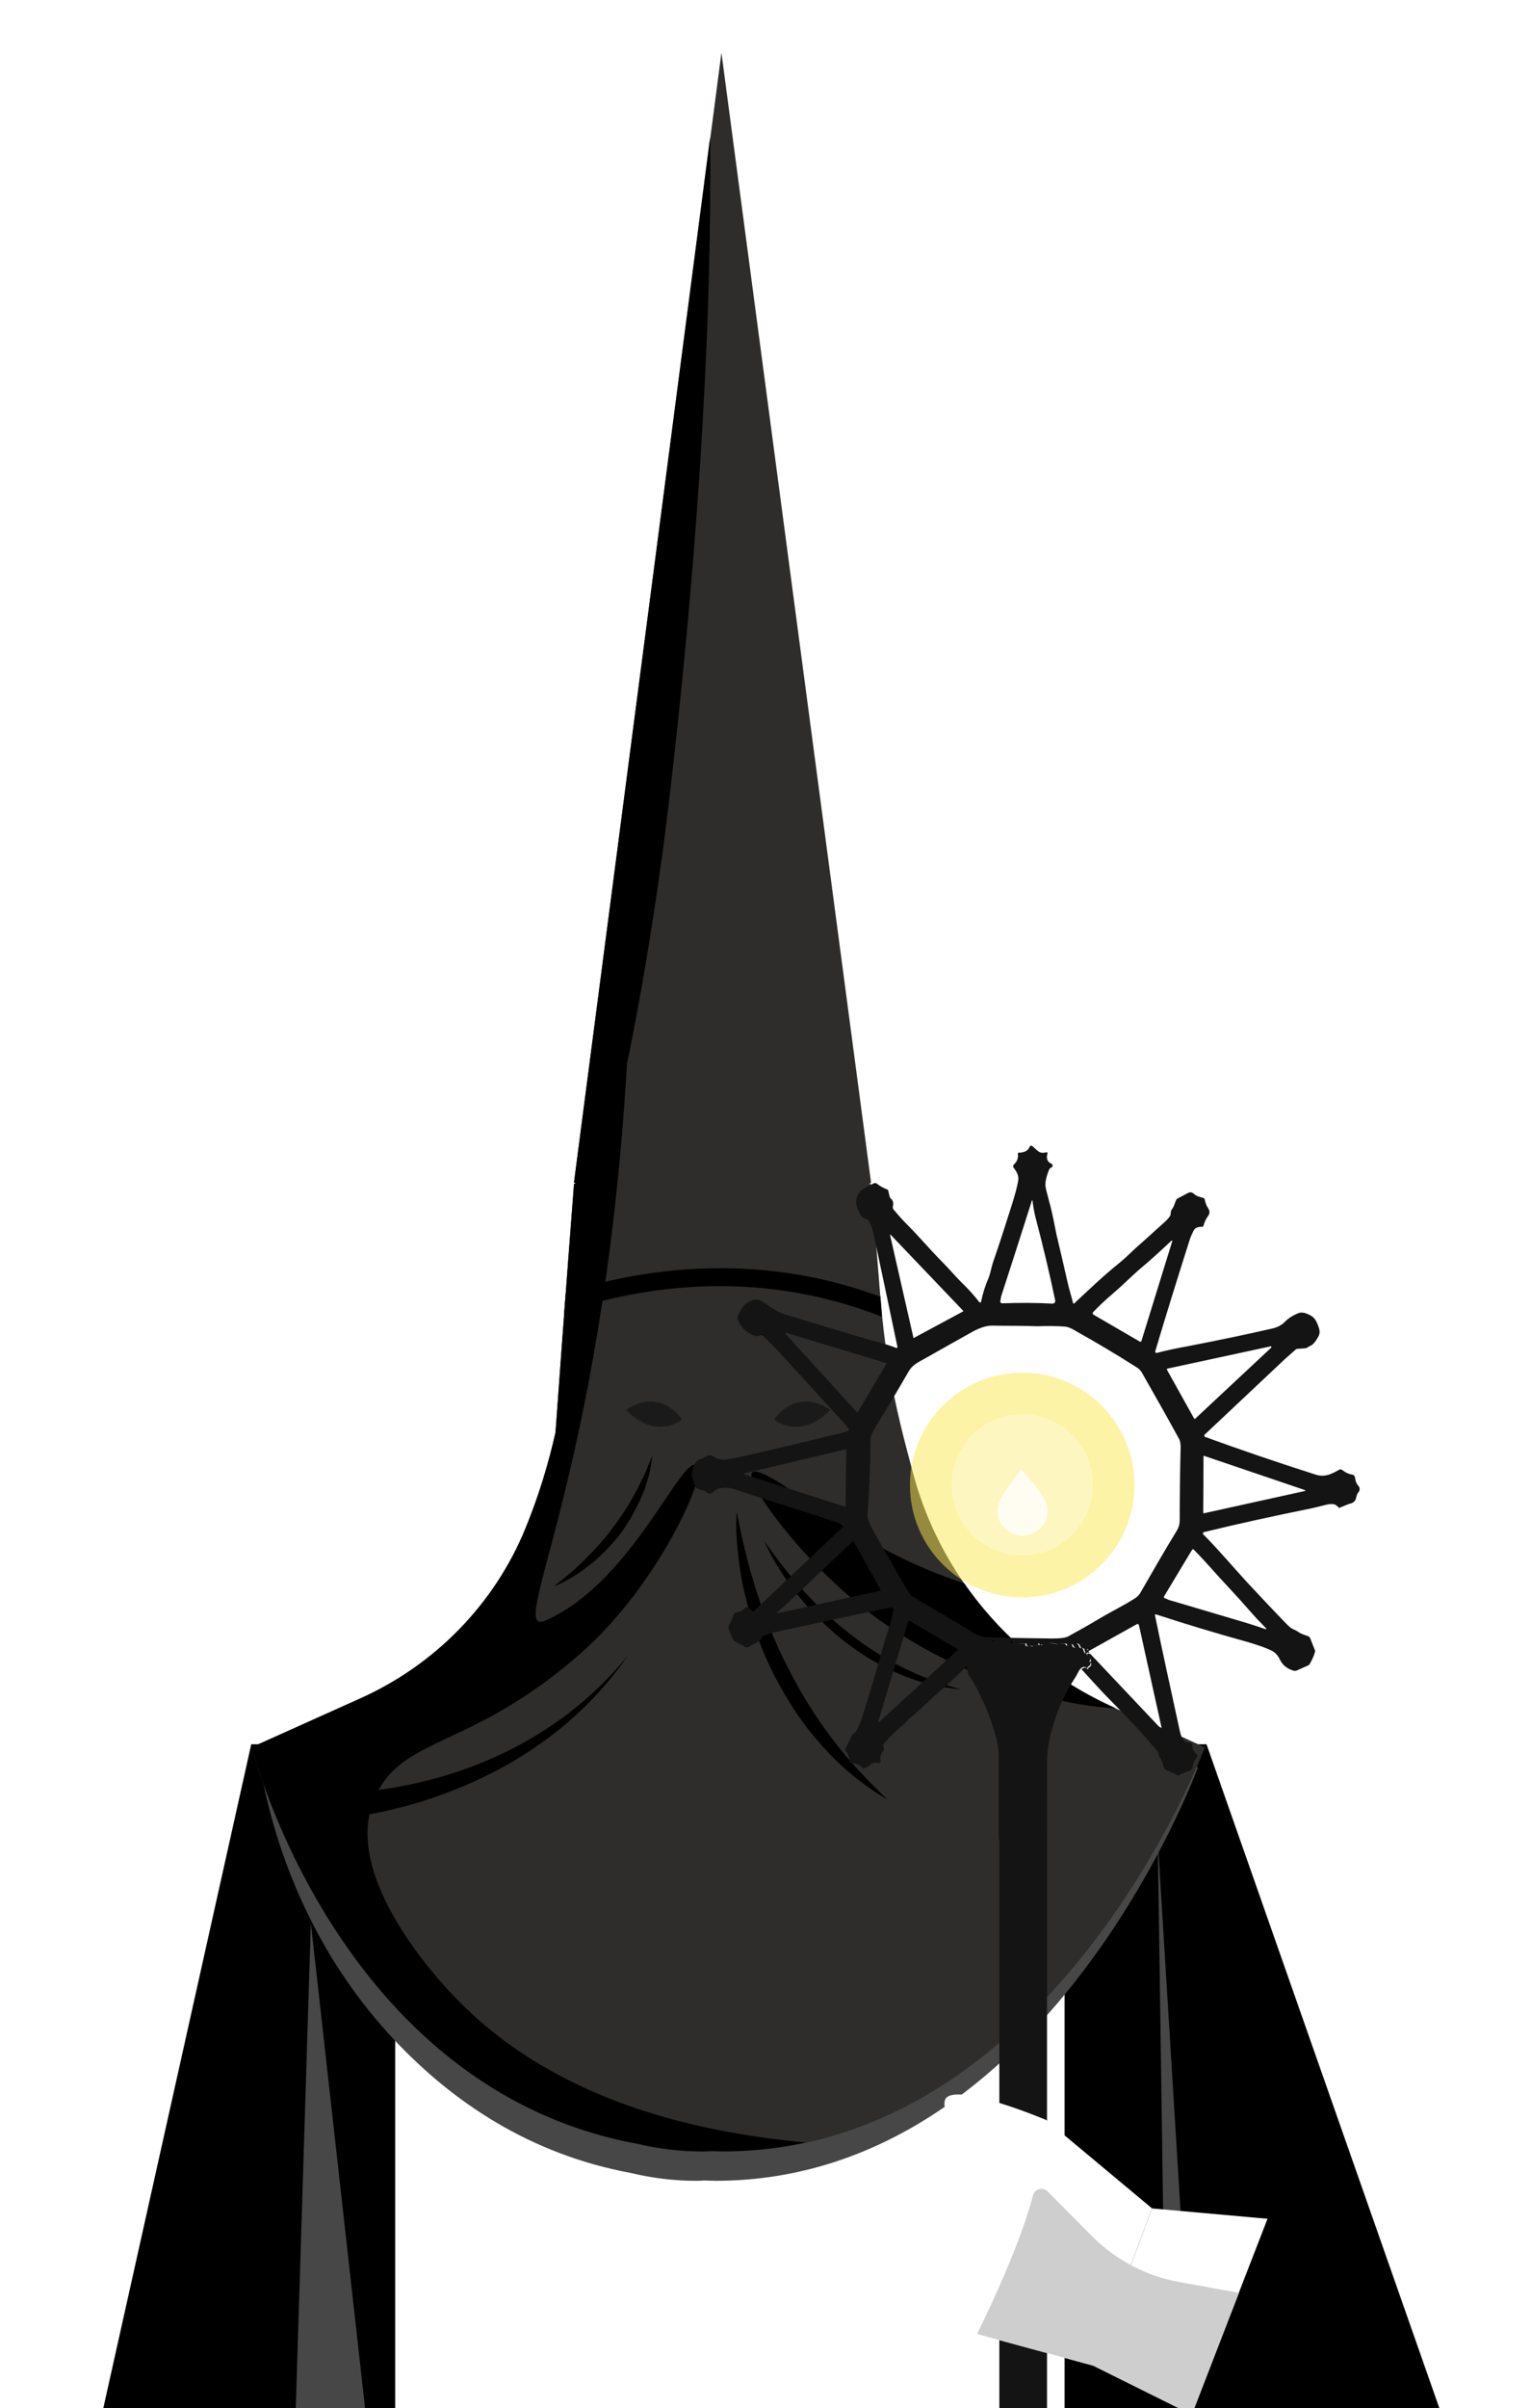 <?xml version="1.0" encoding="UTF-8"?> <svg xmlns="http://www.w3.org/2000/svg" xmlns:xlink="http://www.w3.org/1999/xlink" version="1.1" id="PRINT" x="0px" y="0px" viewBox="0 0 488.1 767.3" style="enable-background:new 0 0 488.1 767.3;" xml:space="preserve"> <style type="text/css"> .st0{stroke:#000000;stroke-miterlimit:10;} .st1{fill:#FFFFFF;} .st2{fill:#474747;} .st3{fill:#2E2D2C;} .st4{fill:#1A1A1A;} .st5{display:none;} .st6{display:inline;} .st7{opacity:0.5;fill:#FDE94F;enable-background:new ;} .st8{opacity:0.29;fill:#FFFFFF;enable-background:new ;} .st9{opacity:0.79;fill:#FFFFFF;enable-background:new ;} .st10{display:inline;fill:#1A1A1A;} .st11{fill:#DF2D34;} .st12{fill:#911D2A;} .st13{fill:#141414;} .st14{fill:#CECECE;} </style> <g id="Nazareno_00000085959285010546563350000013233816015729273509_"> <g id="Nazareno"> <polygon id="Tunica" class="st0" points="458.9,768.9 384.3,556.3 80.5,556.3 33.1,768.9 "></polygon> <rect x="126" y="514" class="st1" width="213.4" height="301.8"></rect> <g id="Sombra_de_tunica"> <path class="st2" d="M366.6,556.3H93.4l-10.8,4.9l0.4,2.2c5.9,32.5,20.4,63,42.9,86.8c18.3,19.4,42.8,36.2,75.2,42.2 c6.7,1.6,13.6,2.5,20.7,2.5c0.8,0,1.7,0,2.5-0.1c1.3,0,2.7,0.1,4,0.1c105.5-0.2,153.6-131.7,153.6-131.7 C376.7,560.9,371.6,558.5,366.6,556.3z"></path> <polygon class="st2" points="369.1,586.3 380.3,768.5 371.7,765.3 "></polygon> <polygon class="st2" points="94.1,773.7 117.1,773.7 99.1,612.8 "></polygon> </g> <path id="Capuchon" class="st3" d="M359.7,546.1c-33.3-13.5-58.9-41.2-68.4-75.9c-1.4-5.3-2.8-10.4-4-15.4 c-3.3-13.5-5.5-27.3-6.6-41.1c-1.7-21.6-3-36.4-3-36.4h-0.6l0.6-0.5L230,16.8l-47,360c0.2,0.2,0.4,0.3,0.6,0.5H183 c0,0-2.9,37.4-5.9,79.2c-2.2,9.8-5.3,20.1-9.5,30.4c-9.9,24.3-28.9,43.7-52.8,54.4l-34.5,15.5c0,0,27.2,108.8,123,126.4 c6.7,1.6,13.6,2.4,20.7,2.4c0.8,0,1.7,0,2.5-0.1c1.3,0,2.7,0.1,4,0.1c105.5-0.2,153.6-128.8,153.6-128.8 C375.8,552.9,367.7,549.3,359.7,546.1z"></path> <g id="Ojos"> <path class="st4" d="M217.5,452.4c0,0-6.5-10.6-17.9-3.2C199.6,449.2,207.7,458.9,217.5,452.4z"></path> <path class="st4" d="M246.8,452.4c0,0,6.5-10.6,17.9-3.2C264.7,449.2,256.5,458.9,246.8,452.4z"></path> </g> <g id="Sombra_de_capuchon"> <path d="M179.9,418.1c21.5-7.3,59.8-14.9,101.3,1.5c-0.2-2.2-0.3-4.3-0.5-6.4c-40.6-15.1-78.1-8.4-100.3-1.3 C180.2,414,180,416,179.9,418.1z"></path> <path d="M143.8,635.1c-4.3-4.6-34-36.5-24.9-60.8c8.3-21.8,30.5-15.8,66.7-47.9c24.3-21.5,39.9-56.6,36.8-59.4 c-4.9-4.4-20.3,36.8-48.3,49.3c-13.5,6,17.9-44.2,25.8-177.4c0,0,8-36.9,13.8-87c7.4-63.7,13.4-139.4,12.7-208.2l-43.4,333 c0.2,0.2,0.4,0.3,0.6,0.5H183c0,0-2.9,37.4-5.9,79.2c-2.2,9.8-5.3,20.1-9.5,30.4c-9.9,24.3-28.9,43.7-52.8,54.4l-34.5,15.5 c0,0,27.2,108.8,123,126.4c6.7,1.6,13.6,2.4,20.7,2.4c0.8,0,1.7,0,2.5-0.1c1.3,0,2.7,0.1,4,0.1c9.2,0,18-1,26.4-2.8 C221.7,679.4,175.8,669.4,143.8,635.1z"></path> <path d="M307.4,504.5c-15.6-5-32.4-13.5-52.3-27.6c-7.6-5.4-14-9.1-15.3-7.7c-2.5,2.7,14.5,26.6,35.5,43.2 c27.2,21.5,61.5,31.2,80.4,31.9C336.1,535.6,319.4,521.8,307.4,504.5z"></path> <g> <path d="M243.6,490.9c3.8,5.6,8,10.9,12.5,15.9c2.3,2.5,4.6,4.9,7,7.1c2.4,2.3,4.9,4.5,7.6,6.5c2.6,2.1,5.3,4,8.1,5.8 c2.8,1.8,5.7,3.5,8.7,5c5.9,3,12.3,5.3,18.8,7.1c-6.8-0.6-13.5-2.2-19.8-5c-3.2-1.3-6.2-3-9.2-4.7c-3-1.8-5.7-3.8-8.5-5.9 c-5.4-4.3-10.2-9.2-14.5-14.5C250.1,502.9,246.3,497.1,243.6,490.9z"></path> </g> <g> <path d="M234.9,481.7c0.8,4.4,1.7,8.7,2.8,13c1,4.3,2.3,8.5,3.6,12.7c2.7,8.3,6,16.5,10,24.2c2,3.9,4.1,7.7,6.4,11.4 c2.3,3.7,4.8,7.3,7.4,10.8c5.3,7,11.3,13.4,17.8,19.6c-7.7-4.5-14.8-10.3-20.8-17.1l-2.2-2.5c-0.7-0.9-1.4-1.8-2.1-2.6 c-1.4-1.8-2.7-3.6-4-5.5c-2.5-3.8-4.8-7.7-6.9-11.7c-4.1-8.1-7.2-16.7-9.3-25.5c-1.1-4.4-1.8-8.8-2.3-13.3 C234.8,490.7,234.5,486.2,234.9,481.7z"></path> </g> <g> <path d="M108.5,571.3c0.9,0,2,0,3.1-0.1s2.1-0.1,3.2-0.2c2.1-0.2,4.3-0.4,6.4-0.7c4.3-0.6,8.6-1.4,12.8-2.4 c8.5-2,16.8-4.8,24.8-8.5c4-1.8,7.9-3.9,11.6-6.1c3.7-2.3,7.4-4.7,10.9-7.4c7-5.4,13.4-11.6,19-18.5c-5.1,7.3-11,14.1-17.7,20 c-3.3,3-6.9,5.8-10.6,8.4c-3.7,2.6-7.5,5-11.5,7.2c-7.9,4.3-16.3,7.9-25,10.7c-4.3,1.4-8.7,2.5-13.2,3.5 c-2.2,0.5-4.5,0.9-6.8,1.3c-1.1,0.2-2.3,0.3-3.4,0.5c-1.2,0.1-2.3,0.3-3.6,0.4V571.3z"></path> </g> <g> <path d="M176.5,505.5c3.6-2.7,7-5.6,10.1-8.7s6.1-6.3,8.7-9.9c2.6-3.5,5.1-7.1,7.1-11c1.1-1.9,2-3.9,3-5.9c0.5-1,0.9-2,1.3-3.1 c0.4-1,0.9-2.1,1.3-3.1c-0.2,1.1-0.3,2.2-0.5,3.3c-0.2,1.1-0.4,2.2-0.7,3.3l-1,3.3c-0.1,0.6-0.4,1.1-0.6,1.6l-0.7,1.6 c-0.8,2.1-2,4.1-3,6.1c-0.5,1-1.2,1.9-1.8,2.9l-0.9,1.4l-1,1.4c-0.7,0.9-1.4,1.8-2.2,2.7c-0.8,0.8-1.5,1.7-2.3,2.5l-2.5,2.4 c-0.8,0.8-1.7,1.5-2.6,2.2C184.6,501.4,180.7,503.9,176.5,505.5z"></path> </g> </g> <g id="Farol"> <g id="Farol_Normal" class="st5"> <g id="Luz" class="st6"> <ellipse class="st7" cx="325.8" cy="535.3" rx="35.8" ry="35.8"></ellipse> <path class="st8" d="M348.3,534.6c0.3,12.4-9.5,22.8-21.9,23.1s-22.8-9.5-23.1-21.9c-0.3-12.4,9.5-22.8,21.9-23.1 C337.6,512.4,348,522.2,348.3,534.6z"></path> <path class="st9" d="M333.9,543.2c0.1,4.4-3.4,8.1-7.8,8.2c-4.4,0.1-8.1-3.4-8.2-7.8c-0.1-4.4,7.6-13.2,7.6-13.2 S333.8,538.8,333.9,543.2z"></path> </g> <rect id="Baculo" x="318.6" y="571.1" class="st10" width="15.2" height="198.4"></rect> <g id="Mano" class="st6"> <g id="Guante"> <path class="st11" d="M333.8,675.5c0,0-28.5-12-32-6.8c-2.9,4.4,10.4,27.3,32.8,24.8c0,0,5.7-7.6,5.1-7.3 C339.2,686.5,333.8,675.5,333.8,675.5z"></path> <g> <polygon class="st11" points="333.8,675.5 367.6,703.7 348.8,753.8 305.4,742 "></polygon> <path class="st11" d="M336.5,683.6c0,0-27.3-10.9-31.2-0.6c-3.9,10.3,8.2,16.4,19.7,22.1L336.5,683.6z"></path> <path class="st11" d="M330.5,696.8c0,0-24.2-8.6-28.1,1.7s8.2,16.4,19.7,22.1L330.5,696.8z"></path> <path class="st11" d="M326.2,712.2c0,0-24.2-8.6-28.1,1.7s8.2,16.4,19.7,22.1L326.2,712.2z"></path> <path class="st11" d="M315.3,728.2c0,0-16.4-5.2-18.7,1.8c-2.4,7,4.7,10.2,8.8,12.1L315.3,728.2z"></path> </g> <polygon class="st11" points="367.6,703.7 404.4,707 380.2,769.4 348.8,753.8 "></polygon> </g> <path id="Sombra_de_guante" class="st12" d="M311.8,743.7c0,0,13.4-26.7,17.8-44.1c0.5-2.1,3.1-2.9,4.7-1.3l14.2,14.3 c7.5,7.5,17.1,12.6,27.5,14.5l19.3,3.5l-15,38.8l-31.4-15.6L311.8,743.7z"></path> </g> <g id="Farol_00000140721235983441178580000000117843256375951008_" class="st6"> <path class="st4" d="M287.7,484.7l17.1,86.4h42.8l17.1-86.4L287.7,484.7L287.7,484.7z M339.4,558.8h-26.5L302.3,497H350 L339.4,558.8z"></path> <path class="st4" d="M304.2,485.6h45.9c0,0-18.2-10.7-23-26.4C327.1,459.2,321.8,480,304.2,485.6z"></path> <g> <rect x="325.7" y="434.8" class="st4" width="3" height="38"></rect> <rect x="307.2" y="451.3" class="st4" width="38" height="3"></rect> </g> <rect x="274.8" y="484.7" class="st4" width="103" height="12.3"></rect> <rect x="311.7" y="571.1" class="st4" width="29.2" height="5.9"></rect> <polygon class="st4" points="374.6,487.7 353.2,571.1 347.6,571.1 370,487.7 "></polygon> <rect x="340" y="558.8" class="st4" width="13.2" height="12.3"></rect> <polygon class="st4" points="277.2,487.7 298.6,571.1 304.2,571.1 281.7,487.7 "></polygon> <rect x="299.1" y="558.8" class="st4" width="13.2" height="12.3"></rect> </g> </g> <g id="Farol_de_Estrella"> <g id="Luz_00000078008991353694060360000018358454307918236095_"> <ellipse class="st7" cx="325.9" cy="473.2" rx="35.8" ry="35.8"></ellipse> <path class="st8" d="M348.4,472.5c0.3,12.4-9.5,22.8-21.9,23.1s-22.8-9.5-23.1-21.9c-0.3-12.4,9.5-22.8,21.9-23.1 C337.7,450.3,348.1,460.1,348.4,472.5z"></path> <path class="st9" d="M334,481.1c0.1,4.4-3.4,8.1-7.8,8.2s-8.1-3.4-8.2-7.8s7.6-13.2,7.6-13.2S333.9,476.7,334,481.1z"></path> </g> <rect id="Baculo_00000122718593963672436690000006180911696856552617_" x="318.6" y="571.1" class="st13" width="15.2" height="198.4"></rect> <g id="Mano_00000095330922697084801540000004781251814049689244_"> <image style="overflow:visible;opacity:0.75;" width="140" height="133" transform="matrix(1 0 0 1 287 659.3)"> </image> <g> <g> <g id="Guante_00000123414486535036245970000004820349551543694489_"> <g> <path class="st1" d="M333.5,675.5c0,0-28.5-12-32-6.8c-2.9,4.4,10.4,27.3,32.8,24.8c0,0,5.7-7.6,5.1-7.3 C338.9,686.5,333.5,675.5,333.5,675.5z"></path> </g> <g> <g> <polygon class="st1" points="333.5,675.5 367.3,703.7 348.5,753.8 305.1,742 "></polygon> </g> <g> <path class="st1" d="M336.2,683.6c0,0-27.3-10.9-31.2-0.6c-3.9,10.3,8.2,16.4,19.7,22.1L336.2,683.6z"></path> </g> <g> <path class="st1" d="M330.2,696.8c0,0-24.2-8.6-28.1,1.7s8.2,16.4,19.7,22.1L330.2,696.8z"></path> </g> <g> <path class="st1" d="M325.9,712.2c0,0-24.2-8.6-28.1,1.7s8.2,16.4,19.7,22.1L325.9,712.2z"></path> </g> <g> <path class="st1" d="M315,728.2c0,0-16.4-5.2-18.7,1.8c-2.4,7,4.7,10.2,8.8,12.1L315,728.2z"></path> </g> </g> <g> <polygon class="st1" points="367.3,703.7 404.1,707 379.9,769.4 348.5,753.8 "></polygon> </g> </g> <g id="Sombra_de_guante_00000177484768775523658860000000207966734075985080_"> <path class="st14" d="M311.5,743.7c0,0,13.4-26.7,17.8-44.1c0.5-2.1,3.1-2.9,4.7-1.3l14.2,14.3c7.5,7.5,17.1,12.6,27.5,14.5 l19.3,3.5l-15,38.8l-31.4-15.6L311.5,743.7z"></path> </g> </g> </g> </g> <g id="Farol_de_estrella"> <path class="st13" d="M416.4,429.6l-2.8,0.2c-0.2,0-0.3,0.1-0.5,0.2l-3.5,3.1l-25.5,24c-0.2,0.2-0.2,0.5,0,0.7 c0,0.1,0.1,0.1,0.2,0.1c10.7,3.9,22.4,7.9,35.2,12c2.9,0.9,5-0.2,7.5-1.6c0.3-0.2,0.6-0.1,0.9,0.1c1,0.8,2.1,1.3,3.3,1.5 c0.4,0.1,0.7,0.4,0.8,0.9c0.1,1,0.4,1.9,1.1,2.7c0.5,0.6,0.5,1.4,0,2c-0.9,1-0.5,2.2-1.4,3c-0.4,0.4-1,0.6-1.6,0.7l-3.2,1.3 c-0.3-0.4-0.7-0.7-1-0.9c-0.9-0.7-2.9-0.2-4,0.1c-1.1,0.3-2.4,0.6-3.7,0.9c-11.8,2.4-23.3,4.9-34.4,7.6c-0.2,0-0.3,0.3-0.3,0.5 c0,0.1,0.1,0.1,0.1,0.2c4.8,4.8,9.4,10.3,14,15.3c4.1,4.4,8.3,8.9,12.7,13.4c0.3,0.3,0.7,0.7,1.1,1c0.7,0.6,1.7,0.8,2.5,1.4 c0.8,0.6,2.1,1,3,1.3c0.4,0.1,0.6,0.4,0.8,0.7l1.5,3.8c0.1,0.2,0.1,0.5,0,0.7c-0.4,1.4-1,2.6-1.7,3.8c-0.1,0.2-0.3,0.3-0.5,0.4 l-3.6,1.6c-0.3,0.1-0.5,0.1-0.8,0.1c-1.9-0.5-3.6-1.6-4.5-3.5c-0.7-1.5-1.7-2.5-3-3.1c-2.2-1-4.7-1.8-7.4-2.6 c-9.7-2.7-19.4-5.6-29.2-8.8c-0.1,0-0.2,0-0.3,0.1v0.1c2.3,11.2,5,23.5,7.9,36.8c0.4,1.7,0.9,3.9,3.1,3.9 c0.6,0,0.9,0.3,0.9,0.9c0,1.1,0.5,2,1.3,2.7c0.4,0.3,0.4,0.8,0.1,1.2s-0.6,0.8-0.8,1.2c-0.4,0.8-0.3,1.7-0.8,2.5 c-0.1,0.2-0.3,0.3-0.5,0.4l-2.7,1c-0.2,0.1-0.4,0.2-0.5,0.3c-0.3,0.3-0.7,0.3-1,0.1c-1-0.6-2-1-3.1-1.4c-0.6-0.2-1-0.7-1.2-1.4 c-0.2-1.2-0.6-2.2-1.3-3.1c-0.1-0.2-0.2-0.3-0.2-0.5c0-0.5-0.1-0.9-0.4-1.2c-4.2-5-9-10.2-14.4-15.6c-3.4-3.4-6.5-6.9-9.8-10.5 c0.8-0.6,1.4-0.7,1.8-0.1c0.1,0.1,0.2,0.1,0.3,0l0.1-0.1c-0.1-0.2,0-0.3,0.2-0.4c0.6-0.3,0.8-0.8,0.6-1.5c0,0,0,0-0.1,0 s-0.2,0-0.2-0.1s0.1-0.3,0.2-0.3c0.1-0.1,0.1-0.1,0.1-0.3s-0.1-0.4-0.2-0.6c-0.3-0.3-0.5-0.5-0.8-0.8c-0.1-0.1-0.2-0.2-0.2-0.4 c0-0.1,0-0.1,0-0.2c0.1-0.2,0.2-0.3,0.4-0.2c0.2,0.1,0.4,0.1,0.6,0.1l22.3,23.6c0.4,0.4,0.5,0.3,0.4-0.2l-7.2-32.6 c-0.1-0.2-0.3-0.4-0.5-0.3h-0.1l-15.4,8.6c-0.1,0-0.2-0.1-0.2-0.4c0-0.1-0.1-0.2-0.2-0.2s-0.1,0-0.2,0.1 c-0.2,0.3-0.2,0.7-0.1,1c0.1,0.4,0,0.4-0.2,0.1c-0.2-0.4-0.4-0.7-0.5-1.2c-0.1-0.2-0.2-0.3-0.4-0.3l-0.5-0.1 c-0.2,0-0.3-0.1-0.3-0.3c-0.1-0.5-0.4-0.9-0.9-1.1c-0.2-0.1-0.3,0-0.3,0.1c-0.1,0.4,0.1,0.7,0.4,0.9c0.1,0.1,0.1,0.1,0,0.2 c-0.8,0.3-1.3,0.1-1.5-0.6c-0.1-0.2-0.2-0.3-0.3-0.3c-0.2-0.1-0.4,0-0.6,0.1c-0.1,0.1-0.3,0.2-0.5,0.2s-0.4,0-0.5,0 s-0.2-0.1-0.1-0.2c0-0.1,0-0.2-0.2-0.3c-0.1-0.1-0.2-0.1-0.3-0.1c-0.7-0.1-1.3-0.1-2,0.2c-0.2,0.1-0.4,0.1-0.6,0 c-0.5-0.1-1-0.2-1.5-0.3s-1,0-1.5,0.2s-1,0.3-1.6,0.4c-0.1,0-0.2,0-0.3-0.1c-0.2-0.1-0.3-0.1-0.5-0.1l0,0l0,0l0.1,0.1v0.1 c-0.2,0-0.3,0-0.4,0s-0.1-0.1,0-0.2c0.1-0.1,0.1-0.1,0-0.2c0,0,0,0-0.1-0.1c-0.1,0-0.1,0-0.2,0c-0.2,0-0.2,0.1-0.1,0.3 c0,0.1,0.1,0.2,0,0.2c-0.1,0.2-0.2,0.3-0.4,0.2c-0.3-0.1-0.6,0-0.8,0.2c-0.1,0.1-0.2,0.1-0.4,0c-0.4-0.2-0.9-0.2-1.3-0.1 c-0.2,0-0.3,0-0.5,0c-0.3-0.1-0.4-0.3-0.3-0.4c0.1-0.3,0-0.4-0.3-0.4c-1.3,0-2.6,0-3.9-0.1c-0.1,0-0.2,0-0.3-0.1 c-0.1-0.1-0.1-0.1-0.1-0.2c0-0.3-0.1-0.4-0.3-0.4l-4.7-0.1c-0.1,0-0.2,0-0.3,0.1c-0.1,0-0.2,0-0.2,0c-0.2,0-0.3,0-0.5-0.1 c-0.3-0.2-0.7-0.3-1.1-0.2c-0.6,0.2-0.8,0.1-1.4,0c-0.2,0-0.4,0-0.5,0.2c-0.5,0.5-1.1,0.7-1.7,0.4h-0.1l-0.1,0.3 c0,0.2-0.1,0.2-0.1,0l-0.1-0.3l0,0c-0.4,0.2-0.7,0.5-0.8,0.9c0,0.2-0.1,0.3-0.3,0.4l-0.9,0.7c-0.1,0.1-0.2,0.2-0.2,0.4 l-0.1,1.8c0,0.2-0.1,0.3-0.2,0.4l-0.3,0.1c-0.2,0.1-0.3,0.2-0.3,0.4c-0.2,1.2,0,2.6,0.4,4.2l-0.5-1.2c-0.1-0.2-0.3-0.2-0.4-0.2 c0,0-0.1,0-0.1,0.1c-2.6,2.6-5.3,5.1-8,7.4c-3.1,2.7-5.9,5.6-9,8.2c-1,0.8-1.8,1.6-2.6,2.4c-0.8,0.8-1.7,1.6-2.5,2.3 c-1.3,1.1-2.6,2.5-4,4.1c-0.1,0.1-0.2,0.3-0.2,0.5c0,0.4,0.1,0.7,0.2,1.1c0.1,0.2,0.1,0.4-0.1,0.6c-0.9,0.9-1.2,2.1-1,3.3 c0.1,0.3-0.2,0.6-0.5,0.7c-0.1,0-0.2,0-0.3,0c-1.1-0.3-2.1,0-2.8,0.9c-0.7,0.4-1.3,0.7-1.9,0.8c-0.7-0.8-1.5-1.3-2.5-1.6 c-0.2-0.1-0.4-0.1-0.6,0c-0.3,0.1-0.6,0-0.9-0.1c-0.2-0.1-0.3-0.2-0.3-0.4c0-1.3-0.4-2.4-1.2-3.3c-0.3-0.3-0.3-0.7-0.1-1 c0.6-1.2,1.2-2.4,1.7-3.6c0.2-0.4,0.4-0.7,0.7-0.9c0.4-0.3,0.8-0.7,1.1-1.2c0.8-1.6,1.4-3,1.7-4c2.3-7.3,4.6-14.8,6.7-22.6 c1.1-4,2.6-7.7,3.3-11.8c0.1-0.4-0.2-0.8-0.6-0.8c-0.1,0-0.2,0-0.2,0c-1.1,0.2-2.1,0.4-3.1,0.6c-10.9,2.3-22.3,4.8-34.4,7.4 c-1.1,0.2-2.1,0.6-3.1,1.1c-0.2,0.1-0.3,0.2-0.4,0.4c-0.8,1.6-2.8,2.1-4.2,3c-0.3,0.2-0.8,0.3-1.2,0.1l-3.5-1.9 c-0.2-0.1-0.3-0.3-0.4-0.5l-1.4-3.3c-0.1-0.3-0.1-0.6,0-0.9c0.6-1.1,1.1-2.2,1.4-3.4c0.2-0.6,0.7-1,1.3-1.1 c1-0.1,1.8-0.5,2.5-1.3c0.3-0.4,0.9-0.4,1.2-0.1l0,0l0.9,0.9c0.3,0.3,0.6,0.3,0.9,0l28.5-26.9c0.1-0.1,0.1-0.3,0-0.4l-0.1-0.1 c-11.5-3.9-23.4-7.5-34.9-11.3c-2.2-0.7-4.9-0.7-6.6,0.9c-0.7,0.7-1.8,0.6-2.3-0.1c-0.2-0.2-0.4-0.3-0.6-0.3 c-1-0.1-1.9-0.5-2.7-1l-1.3-3.9c0-0.9,0.3-2.1,0.9-3.4c0.4-0.9,1-1.5,1.7-1.7c0.9-0.3,1.7-0.7,2.4-1.1c0.6-0.3,1.2-0.3,1.8,0.1 c1.3,0.9,2.8,1.3,4.5,1c2.3-0.3,4.6-0.8,7-1.4c8.7-2,16.9-3.9,24.4-5.8c2.4-0.6,4.9-1,7.2-1.9c0.2-0.1,0.3-0.2,0.2-0.4v-0.1 c-0.7-1-1.5-2-2.5-3c-7-7.7-13.8-15.1-20.4-22.3c-1.3-1.4-2.7-2.8-4.3-4.3c-0.4-0.4-0.9-0.5-1.4-0.2c-0.4,0.2-0.8,0.2-1.2,0.1 c-2.7-0.9-4.5-2.6-5.6-5.2c-0.1-0.3-0.1-0.5,0-0.8c0.7-2.7,2.4-4.6,4.9-5.5c1.3-0.5,2.7,0.3,3.7,1c2.7,1.9,4.7,3.1,6.1,3.5 c8.8,2.7,17.4,5.3,25.9,7.8c3.3,1,6.7,1.7,9.9,3c0.2,0.1,0.3,0,0.4-0.2c0-0.1,0-0.1,0-0.2c-2.4-11.4-4.9-23.4-7.6-35.9 c-0.4-1.7-0.9-3.1-1.5-4.1c-0.1-0.2-0.2-0.3-0.4-0.4l-1.6-0.8c-0.2-0.1-0.3-0.2-0.4-0.4c-1-1.7-1.5-3-1.6-3.8 c-0.4-4.1,2.6-5.1,5.5-6.6c0.4-0.2,0.8-0.2,1.1,0.1c1,0.8,2,1.3,3.2,1.8c0.2,0.1,0.4,0.2,0.4,0.5l0.4,1.7 c0.1,0.3,0.2,0.5,0.4,0.7c0.7,0.6,0.9,1.4,0.7,2.3c-0.1,0.3-0.1,0.6,0,0.9c0.2,0.5,0.5,0.6,0.7,0.9c1.3,1.6,2.7,3.1,4.1,4.5 c3.7,3.7,7,7.7,10.7,11.4c2.2,2.2,4.2,4.6,6.3,6.7c2.1,2,4,4.1,5.7,6.3c0.1,0.2,0.4,0.2,0.5,0c0.1-0.1,0.1-0.1,0.1-0.2 c0.5-2.4,1.2-4.8,2.3-7.3c0.7-1.7,1-3.9,1.7-5.8c1.9-5.4,3.7-11.2,5.6-17.1c1.2-3.7,1.9-6.5,2.2-8.2c0.3-1.7-0.5-3-1.5-4.3 c-0.2-0.3-0.1-0.6,0.1-0.9c1.1-1,1.5-2.1,1.3-3.5c0-0.2,0.1-0.3,0.2-0.3l0,0c1.4,0,3-0.4,3.5-1.8c0.1-0.3,0.5-0.5,0.8-0.4 c0.1,0,0.1,0,0.1,0.1c1.5,1.1,2.1,2.6,4.3,2c0.5-0.1,0.7,0.1,0.5,0.5c-0.4,1.6,0.1,2.6,1.3,3.1c0.1,0.1,0.3,0.2,0.3,0.3 c0.2,0.5,0,0.8-0.5,1c-0.2,0.1-0.4,0.3-0.5,0.5c-0.9,2.2-1.3,4-1.2,5.3c0.1,0.8,0.5,2.4,1.2,5c1,3.4,1.7,7.6,2.3,10.4 c1.2,5,2.4,10.2,3.6,15.5c0.5,2.2,1.2,4.3,1.7,6.4c0,0.1,0.2,0.2,0.3,0.2c0,0,0.1,0,0.1-0.1c4.7-4.4,9.4-8.9,14.4-12.9 c2-1.6,3.7-3.4,5.6-5.1c3.1-2.7,6-5.4,8.9-8c0.6-0.5,1.1-1.1,1.6-1.8c0.1-0.2,0.2-0.4,0.2-0.6c0-0.6,0.1-1.2,0.5-1.7 c0.7-0.9,0.8-1.9,1.3-2.9c0.1-0.2,0.2-0.3,0.4-0.4l3.4-1.8c0.6-0.3,1.2-0.2,1.7,0.2c1.1,1,1.8,1,3.1,1.4 c0.3,0.1,0.5,0.3,0.5,0.6c0.2,1.1,0.6,2,1.2,2.9c0.4,0.7,0.4,1.5-0.1,2.2c-0.7,0.9-1.2,2-1.5,3.1c-0.1,0.3-0.2,0.4-0.5,0.4 c-1.1,0-2.2,0.2-2.7,1.3c-0.5,1-0.9,1.9-1.2,2.8c-3.9,12.3-7.6,24.1-11,35.6c-0.1,0.2,0.1,0.4,0.3,0.5c0.1,0,0.1,0,0.2,0 c3-0.8,6.3-1.5,9.7-2.1c10.3-2,19.4-3.9,27.2-5.7c1.4-0.3,3-1.1,3.9-2.1c1-1,2.4-2,4.4-2.8c1.2-0.5,2.8,0.2,3.9,0.8 c1.5,0.8,2.1,2.5,2.6,4c0.3,0.9,0.3,1.8-0.2,2.7c-0.9,1.6-1.7,2.6-2.5,2.9C417.7,428.9,417,429.2,416.4,429.6z M336.4,414.3 c-1.8-8.6-3.9-17.4-6.3-26.5c-0.4-1.7-0.7-3.4-0.9-5c-0.1-0.5-0.2-0.5-0.3,0c-3.4,10.7-6.6,20.7-9.6,29.9 c-0.2,0.6-0.3,1.3-0.4,2c0,0.3,0.2,0.5,0.5,0.6l0,0c5.7-0.2,11.1-0.2,16.2,0.1C336.2,415.3,336.5,415,336.4,414.3z M291.2,426.2c0,0.1,0.1,0.2,0.2,0.1l0,0l15.6-8.4c0.1,0,0.1-0.1,0.1-0.2l0,0L284,393.5c-0.1-0.1-0.2-0.1-0.2,0 c0,0-0.1,0.1,0,0.2L291.2,426.2z M354.9,412.1c-2.2,1.9-4.4,3.9-6.4,6c-0.2,0.2-0.2,0.5,0,0.7c0,0,0.1,0,0.1,0.1l14.8,8.6 c0.2,0.1,0.4,0,0.5-0.1v-0.1l9.8-31.7c0.1-0.4,0-0.4-0.3-0.2c-3.4,3.2-6.9,6.4-10.5,9.4C360.2,407.2,357.6,409.8,354.9,412.1z M316.2,422.4c-2.2,0-4.7,1.1-6.6,2.2c-5.4,3-10.5,5.9-15.3,8.6c-1.7,0.9-3.5,1.9-4.5,3.6c-3.8,6.6-7.5,12.8-11.2,18.8 c-0.7,1.2-1.1,2.3-1.1,3.4c0,7.4-0.3,15.2-0.9,23.5c-0.1,1.6,0.6,2.9,1.3,4.3c3.1,5.6,6.4,11.3,9.7,17.1 c0.7,1.2,1.4,2.4,2.2,3.6c0.4,0.6,0.9,1.1,1.5,1.5c6.2,3.6,12.6,7.3,19.1,11.3c1.5,0.9,3,1.4,4.4,1.4 c5.9,0.2,12.8,0.3,20.6,0.4c2.6,0,4.3-0.2,5.2-0.7c3.3-1.8,6.5-3.6,9.5-5.4c4-2.4,8-4.3,11.9-6.8c0.7-0.5,1.3-1.1,1.7-1.9 c3.9-6.8,7.7-13.4,11.5-19.6c0.6-1,0.9-2.1,0.9-3.3c0-7.5,0.1-15.3,0.3-23.3c0-0.8-0.1-1.9-0.5-2.6 c-3.5-6.4-7.5-13.5-11.9-21.2c-0.4-0.6-0.9-1.2-1.6-1.6c-7.1-4.5-13.2-8.1-18.4-11c-1.4-0.8-3-1.9-4.6-2 c-2.7-0.2-5.6-0.2-8.8-0.1C325.9,422.4,321.1,422.5,316.2,422.4z M273.2,450c0.1,0.1,0.2,0.1,0.3,0c0,0,0,0,0-0.1l9.1-15.3 c0.1-0.1,0-0.3-0.1-0.3c0,0,0,0-0.1,0l-31.7-9.6c-0.1,0-0.3,0-0.3,0.2c0,0.1,0,0.2,0.1,0.2L273.2,450z M372.2,436.1 c-0.1,0-0.2,0.1-0.2,0.2c0,0,0,0,0,0.1l8.7,15.6c0.1,0.1,0.2,0.1,0.3,0.1l0,0l24.3-22.7c0.1-0.1,0.1-0.2,0-0.3 c0,0-0.1-0.1-0.2-0.1L372.2,436.1z M269.4,480.1c0.1,0,0.2,0,0.2-0.1c0,0,0,0,0-0.1l0.2-17.9c0-0.1-0.1-0.2-0.2-0.2l0,0 l-32.3,7.7c-0.1,0-0.2,0.1-0.1,0.2c0,0.1,0.1,0.1,0.1,0.1L269.4,480.1z M383.9,463.9c-0.1,0-0.2,0-0.2,0.1c0,0,0,0,0,0.1 l-0.1,17.9c0,0.1,0.1,0.2,0.2,0.2l0,0l32.2-7.1c0.1,0,0.2-0.1,0.1-0.2c0-0.1-0.1-0.1-0.1-0.1L383.9,463.9z M260,502.4 c-4.6,4.4-8.6,8.2-12,11.2c-0.5,0.4-0.4,0.6,0.2,0.4l32.3-7.1c0.2,0,0.3-0.2,0.2-0.3v-0.1l-8.4-15.1c-0.1-0.2-0.3-0.3-0.5-0.2 c0,0-0.1,0-0.1,0.1C267.9,494.9,264,498.5,260,502.4z M372.6,509.8c8.3,2.4,16.8,5,25,7.4c1.9,0.6,3.8,1.2,5.5,1.8 c0.7,0.3,0.8,0.1,0.3-0.4c-1.2-1.3-2.6-2.6-3.7-3.9c-2.8-3.2-5.5-6.2-8.3-9.2c-3.6-3.8-7.1-8-10.8-11.7 c-0.2-0.2-0.4-0.2-0.6,0.1l-8.9,14.8c-0.1,0.2,0,0.4,0.1,0.5l0,0C371.7,509.4,372.2,509.6,372.6,509.8z M305.3,525.8 c0.1-0.1,0.1-0.2,0-0.3l0,0l-15.4-9.1c-0.1-0.1-0.2,0-0.3,0.1l0,0l-9.6,32c0,0.1,0,0.2,0.1,0.2s0.1,0,0.2,0L305.3,525.8z"></path> <path class="st5" d="M371,457.7c1.1-0.3,2.1,0,3.1,1c2.3,2.2,1.1,4.5-1.5,5.1c-0.4,0.1-0.6,0.3-0.6,0.7 c-0.2,4.3-0.3,8.8-0.2,13.4c0,0.9,0.2,1.9,0.4,2.9c0.1,0.2,0.2,0.4,0.4,0.5c1.7,1.2,3,3.4,1.4,5.2c-0.7,0.8-2,1-3,0.8 c-0.4-0.1-0.8,0.1-1,0.4l-8.6,14.5c-0.1,0.2-0.1,0.4,0,0.6c0.4,1,0.8,2.3,0.1,3.3c-0.9,1.4-2.5,2-3.9,1.3 c-0.2-0.1-0.4-0.2-0.6-0.2s-0.4,0-0.5,0.1c-4.4,2.5-8.9,5-13.5,7.5c-0.8,0.4-1.3,1.1-1.6,2c-0.3,1.3-1.5,2.6-2.8,2.8 c-0.2,0-0.4,0-0.6-0.1c-0.9-0.6-1.7-1.6-2.8-1.8c-0.6-0.1-1.2-0.2-1.9-0.2c-5.6,0-10.4,0-14.5,0c-1.3,0-2.7,0.2-4.3,0.7 c-0.8,0.2-1.6,0.3-2.4,0.2c-0.2,0-0.4-0.1-0.5-0.3c-0.6-1.1-1.1-2.4-2.1-3.2c-0.7-0.6-1.5-1.2-2.4-1.7 c-3.4-2.1-6.9-4.1-10.3-6.1c-0.4-0.3-0.9-0.3-1.4-0.3c-2.1,0.3-4.8,0-4.8-2.7c0-0.7,0.4-1.3,0.7-2c0.1-0.2,0.1-0.4,0-0.6 c-2.6-4.6-5.2-9.3-7.9-14c-0.5-0.8-1.5-1.1-2.4-1.3c-0.2-0.1-0.4-0.2-0.5-0.3c-1.6-1.6-1.5-3.1,0.1-4.6c0.5-0.4,0.7-1,0.7-1.7 l0.2-16.7c0-0.2-0.1-0.4-0.3-0.5c-2-1.5-2.9-3.6-0.6-5.3c0.9-0.7,1.8-0.8,2.8-1.2c0.2-0.1,0.4-0.2,0.5-0.4l7.9-13.4 c0.1-0.2,0.1-0.4,0.1-0.6c-0.4-1.5-0.9-2.8,0.1-4.1c1-1.4,3.2-1,4.5-0.4c0.2,0.1,0.4,0.1,0.6,0c4.1-2.3,8.4-4.7,12.8-7.2 c0.7-0.4,1.4-0.9,2-1.4c0.1-0.1,0.2-0.3,0.2-0.4l0.5-2.1c0-0.2,0.2-0.3,0.3-0.4c1.2-0.7,2.4-0.9,3.8-0.4 c0.2,0.1,0.4,0.2,0.5,0.4c0.5,0.9,1.6,1.4,3.2,1.4c5.1,0.1,10.2,0.1,15.3,0c0.3,0,0.6-0.2,0.7-0.5c0.6-2,2.4-3.1,4.3-1.8 c1.4,0.9,2,2.2,1.7,3.9c-0.1,0.4,0.1,0.7,0.4,0.9l14.8,8.5c0.2,0.1,0.3,0.1,0.5,0c1-0.4,2-0.6,3-0.6c0.2,0,0.4,0.1,0.6,0.2 c1.8,1.4,2,3,0.8,4.9c-0.5,0.8,0,1.2,0.3,1.8c2.6,4.4,5.2,8.9,7.7,13.5C370.6,457.7,370.7,457.7,371,457.7z M327.2,444.3 c-0.3,0.3-0.7,0.3-1,0.1c-0.1-0.1-0.1-0.1-0.2-0.2c-2.7-4.5-5.2-8.9-7.7-13.2c-0.3-0.6-0.6-0.9-0.8-1.1 c-0.7-0.5-0.8-0.4-0.4,0.4c2.5,4.1,4.9,8.3,7.3,12.6c0.5,0.8,1,1.6,1.6,2.4c0.3,0.4,0.8,0.4,1.2,0.1l0,0 c0.5-0.4,0.8-0.8,1.1-1.2c2.8-4.3,5.7-9.1,8.7-14.2c0.1-0.2,0.1-0.3-0.1-0.4l-0.1-0.1c0,0,0,0-0.1,0c-2.9,4.5-5.8,9-8.7,13.8 C327.9,443.6,327.6,443.9,327.2,444.3z M340.7,448.8c-0.4,0-0.7-0.2-0.7-0.6c0.2-6.3,0.2-12.3-0.1-17.9c0-0.2-0.2-0.3-0.3-0.3 l0,0h-0.2c0,0-0.1,0-0.1,0.1c0.1,6.1,0.1,12,0.2,17.7c0,0.7,0.3,1.3,0.9,1.8c0.2,0.1,0.3,0.1,0.5,0.1l16-8.2 c0.1-0.1,0.2-0.2,0.2-0.4v-0.2c0-0.2-0.1-0.2-0.3-0.1l-15.8,8.1C341,448.8,340.8,448.8,340.7,448.8z M312.1,448.3l-14.4-8.2 c-0.2-0.1-0.3-0.1-0.4,0.1l-0.1,0.2v0.1l14.9,8.6c0.6,0.3,1.3,0.1,1.6-0.4c0.1-0.1,0.1-0.3,0.2-0.5c0.4-4.3,0.7-8.8,0.9-13.5 c0.1-1.4,0-2.8-0.1-4.2c0,0,0,0-0.1,0h-0.2c-0.1,0-0.2,0.1-0.2,0.2l-0.9,17c0,0.5-0.4,0.9-0.9,0.8 C312.4,448.4,312.2,448.4,312.1,448.3z M295.4,441.9c0-0.1-0.1-0.1-0.2-0.1l-0.3,0.2c-0.1,0-0.1,0.1-0.1,0.2l8.8,15.8 c0,0.1,0.1,0.1,0.2,0.1l0.3-0.2c0.1,0,0.1-0.1,0.1-0.2L295.4,441.9z M368.6,460c-3.5,0.1-7.2-0.1-10.9-0.5 c-2.4-0.3-4.7-0.3-7.1-0.3c-0.4,0-0.8-0.4-0.8-0.8c0-0.1,0-0.3,0.1-0.4l8.5-14.6c0.1-0.1,0-0.3-0.1-0.4l-0.1-0.1 c-0.1,0-0.1,0-0.2,0l0,0l-8.4,14.4c-0.5,0.8-0.2,1.8,0.6,2.3c0.2,0.1,0.5,0.2,0.8,0.2c2.4,0.1,4.8,0.3,7.3,0.6 c3.2,0.4,6.6,0.4,10.2,0.1c0.1,0,0.2-0.1,0.2-0.2L368.6,460L368.6,460z M326.9,450.1c-0.4-0.9-0.5-1.9-0.3-3 c0-0.2-0.1-0.4-0.3-0.5c-0.1,0-0.1,0-0.2,0l-10.7,2.8c-0.4,0.1-0.5,0.3-0.2,0.7l1.8,2.2c0.2,0.3,0.6,0.4,1,0.3 c1-0.3,1.8,0,2.4,0.9c0.2,0.3,0.4,0.4,0.7,0.3l3.7-0.7c0.4-0.1,0.7-0.4,0.8-0.7c0.2-0.7,0.6-1.3,1.2-1.9 C327,450.4,327,450.2,326.9,450.1z M328,450.3c1.1,0.6,2,1.4,2.6,2.5c0.2,0.3,0.4,0.4,0.7,0.5l3.4,1c0.3,0.1,0.6,0,0.8-0.2 c0.6-0.6,1.3-1,2-1.3c0.8-0.3,1.4-1.3,1.7-2c0.2-0.4,0-0.9-0.5-1.1c0,0,0,0-0.1,0l-10.4-3.2c-0.2-0.1-0.4,0.1-0.4,0.2v0.1v3.1 C327.8,450.1,327.8,450.3,328,450.3z M305.3,458.3c-0.1,0.4-0.4,0.8-0.8,1.1c-0.2,0.1-0.2,0.3-0.2,0.5c0,1.1-0.6,2-0.9,3.1 c-0.7,2.3-1.3,4.7-1.9,7.2c-0.1,0.3,0.1,0.5,0.4,0.6h0.1c1.6,0.1,3.5,0.3,4.9-0.8c2-1.7,2.3-3.5,2.9-5.8c0.1-0.2,0-0.5-0.1-0.7 l-1.3-2.2c-0.1-0.2-0.3-0.4-0.5-0.5c-0.6-0.3-1.3-0.5-2-0.7c-0.4-0.1-0.6-0.4-0.5-0.8c0-0.1,0-0.1,0.1-0.2c0,0,0.2-0.1,0.5-0.3 c1.7,0.4,2.9,1.6,4.8,0.5c0.2-0.1,0.4-0.1,0.6-0.1l1.2,0.4c0.2,0.1,0.5,0,0.6-0.1l2.7-2.6c0.3-0.3,0.5-0.8,0.3-1.2 c-0.1-0.4-0.1-0.8,0-1.1c0.1-0.2,0.2-0.4,0.3-0.6c0.1-0.1,0.2-0.3,0.3-0.4c0.1-0.2,0-0.4-0.2-0.5c-0.8-0.6-1.4-1.3-1.9-2.2 c-0.4-0.7-0.8-0.8-1.4-0.2L305.3,458.3z M339.8,454.4c0.2,0.8,0.2,1.3,0,2.1c-0.1,0.3,0,0.6,0.2,0.8l2.4,2.9 c0.1,0.2,0.4,0.3,0.6,0.3c2,0.4,3.8,0,5.4-1.1c0.2-0.1,0.2-0.3,0-0.5l-7.7-8.2c-0.1-0.1-0.2-0.1-0.3,0l0,0 C339.7,452.1,339.5,453.3,339.8,454.4z M328.4,456c0-0.3-0.2-0.6-0.5-0.6l0,0l0,0c-0.3,0-0.6,0.2-0.6,0.5l-0.3,10.5 c0,0.3,0.2,0.6,0.5,0.6l0,0l0,0c0.3,0,0.6-0.2,0.6-0.5L328.4,456z M324.8,467.8c0.2-0.1-0.9-2.6-2.5-5.5s-3-5.2-3.2-5.1l0,0 c-0.2,0.1,0.9,2.6,2.5,5.5C323.2,465.6,324.6,467.9,324.8,467.8L324.8,467.8z M329.8,467.9c0.2,0.1,1.9-2.2,3.7-5.2l0,0 c1.8-3,3.2-5.5,3-5.6l0,0c-0.2-0.1-1.9,2.2-3.7,5.2l0,0C330.9,465.3,329.6,467.8,329.8,467.9L329.8,467.9z M303.3,459.2 c0-0.1-0.1-0.2-0.2-0.2l0,0l-17.7-0.5c-0.1,0-0.2,0.1-0.2,0.2v0.6c0,0.1,0.1,0.2,0.2,0.2l0,0l17.7,0.5c0.1,0,0.2-0.1,0.2-0.2 V459.2z M351,467.6c-0.3-1.4-0.6-2.7-1-4c-0.2-0.9-0.2-1.8-0.2-2.7c0-0.3-0.3-0.5-0.6-0.5c-0.1,0-0.1,0-0.2,0.1 c-1.5,0.7-2.2,1.7-2.1,3c0,0.2,0,0.5-0.2,0.7c-1.1,1.6-0.7,2.8-0.4,4.6c0.3,1.4,1.6,2,2.6,2.9c0.6,0.5,1.4,0.8,2.3,0.8 c0.2,0,0.3-0.1,0.4-0.3C351.9,470.4,351.4,469.2,351,467.6z M299.8,471.4c0.6,0.2,0.6,0.5,0.1,0.8c-4,2.3-8.3,4.6-12.9,7.2 c-0.9,0.5-1.4,0.8-1.5,0.9c-1.6,1.5-1.5,1.7,0.4,0.6c4.8-2.6,9.8-5.4,14.9-8.4c0.3-0.1,0.6-0.1,0.7,0.2c0,0,0,0.1,0.1,0.2 c0.6,3,1.3,5.9,2,8.8c0.1,0.5,0.3,0.9,0.5,1.3c0.2,0.3,0.6,0.5,1,0.3c0,0,0.1,0,0.1-0.1c0.6-0.5,1.2-0.8,1.9-1 c0.3-0.1,0.5-0.3,0.6-0.6c0.3-0.9,0.8-1.6,1.4-2.3c0.2-0.2,0.2-0.5,0.2-0.7c-0.4-1.2-0.7-2.3-1-3.4c-0.2-0.9-1.1-2-2.5-3.2 c-0.1-0.1-0.3-0.2-0.5-0.2h-4.5c-0.2,0-0.4-0.1-0.5-0.2c-0.5-0.4-0.9-0.9-1.4-1.2c-4.6-2.9-9.3-5.8-14-8.8c-0.1,0-0.1,0-0.1,0 l-0.1,0.1c-0.1,0.2-0.1,0.4,0.1,0.5l0,0c4.4,2.8,8.8,5.6,13.2,8.4C298.6,470.9,299.2,471.2,299.8,471.4z M353.9,472.5 c0-0.2,0.2-0.4,0.3-0.5c5.2-3.3,10.3-6.5,15.3-9.8c0,0,0,0,0-0.1l-0.1-0.2c-0.1-0.2-0.3-0.2-0.4-0.1l-15.5,9.8 c-0.5,0.3-0.6,0.9-0.3,1.4c0.1,0.1,0.1,0.2,0.2,0.2c0.3,0.2,0.6,0.5,0.9,0.7c4.7,2.9,9.4,6,14.3,9.1c0.1,0,0.2,0,0.2-0.1l0,0 l0.1-0.3c0-0.1,0-0.1-0.1-0.2c-4.8-3.1-9.6-6.1-14.5-9.3C353.9,473.1,353.8,472.8,353.9,472.5z M322.9,469.7l0.3-0.5v-0.1l0,0 l-6.2-3.9c-2.1-1.3-3.9-2.3-4-2.2l-0.1,0.1c-0.1,0.2,1.5,1.4,3.6,2.7l0,0l6.2,3.9C322.8,469.8,322.9,469.8,322.9,469.7 L322.9,469.7z M342.3,463.9c-0.1-0.2-0.3-0.2-0.4-0.1l0,0l-10.2,5.5c-0.2,0.1-0.2,0.3-0.1,0.4l0,0l0,0c0.1,0.2,0.3,0.2,0.4,0.1 l0,0l10.2-5.5C342.4,464.3,342.4,464.1,342.3,463.9L342.3,463.9L342.3,463.9z M322.3,471.7c0-0.3-0.2-0.5-0.5-0.5l0,0 l-10.2-0.2c-0.3,0-0.5,0.2-0.5,0.5l0,0c0,0.3,0.2,0.5,0.5,0.5l0,0l10.2,0.2C322,472.2,322.3,472,322.3,471.7L322.3,471.7z M344.4,472.1l-12.3-0.4l0,0l0,0l0,0c0,0.5,1,1,2.2,1l8,0.3C343.4,473.1,344.4,472.7,344.4,472.1L344.4,472.1L344.4,472.1z M346.5,481.9c0.1,0.8,0.6,1.5,1.3,2.1c0.5,0.4,0.8,0.3,1-0.3c0.8-2.1,1.4-4.1,1.9-6c0.4-1.4,1.2-2.4,1.1-4 c0-0.3-0.2-0.5-0.5-0.5c-4.1,0.4-5.4,3-6.1,6.5c0,0.2,0,0.4,0.2,0.5C346,480.7,346.4,481.3,346.5,481.9z M323,474.2 c-0.1-0.2-2.6,0.9-5.6,2.6c-3,1.6-5.3,3.1-5.2,3.3c0.1,0.2,2.6-0.9,5.6-2.6C320.8,475.9,323.1,474.4,323,474.2z M341.8,480.9 c0-0.1,0-0.2,0-0.2l0,0l-10.2-6.4c-0.1,0-0.2,0-0.2,0l0,0l-0.2,0.3c0,0.1,0,0.2,0,0.2l0,0l10.2,6.4c0.1,0,0.2,0,0.2,0l0,0 L341.8,480.9z M325,476.3c0.1-0.1,0-0.3-0.1-0.4l0,0l0,0c-0.1-0.1-0.3,0-0.4,0.1l0,0l-6.1,9.7c-0.1,0.1,0,0.3,0.1,0.4l0,0l0,0 c0.1,0.1,0.3,0,0.4-0.1l0,0L325,476.3z M329.6,476.1c-0.1-0.1-0.3-0.2-0.4-0.1l0,0l0,0c-0.1,0.1-0.2,0.3-0.1,0.4l5.6,10.5 c0.1,0.1,0.3,0.2,0.4,0.1l0,0l0,0c0.1-0.1,0.2-0.3,0.1-0.4L329.6,476.1z M327,488.5c0.3,0,0.5-2.8,0.6-6.2 c0.1-3.4-0.1-6.2-0.4-6.2s-0.5,2.8-0.6,6.2C326.5,485.7,326.7,488.5,327,488.5z M305.3,484.4c-0.1,0-0.3,0.1-0.4,0.2 c-0.2,0.1-0.2,0.3,0,0.4c2.6,2.9,5.2,5.6,7.8,8c0.2,0.2,0.6,0.2,0.8,0l0,0c0.4-0.5,0.8-1.1,1.1-1.7c0.7-1.2,0.3-2.6,0.1-3.9 c-0.2-1.4-1.9-2.8-2.9-3.7c-0.2-0.2-0.5-0.2-0.7-0.1c-0.8,0.5-1.8-0.1-2.6-0.5c-0.2-0.1-0.4-0.1-0.5,0 c-0.9,0.4-1.6,0.8-2.3,1.2C305.6,484.3,305.5,484.4,305.3,484.4z M303.5,485.5c0.1,0.5,0.1,0.9-0.2,1.4 c-2.8,4.6-5.5,9.3-8.1,14c0,0.1,0,0.2,0.1,0.2l0.1,0.1c0.2,0.1,0.3,0.1,0.4-0.1l8-14.1c0.5-0.8,0.2-1.8-0.6-2.3 c-0.3-0.1-0.5-0.2-0.8-0.2c-4.4,0-9.1-0.1-14.1-0.2c-0.7,0-1.4-0.1-2.2-0.2c-0.4-0.1-0.6,0.1-0.5,0.5c0.1,0.3,0.4,0.4,1.1,0.4 c5.5,0,10.9,0.1,16.4,0.3C303.2,485.2,303.4,485.3,303.5,485.5z M338.7,490.1c-0.5,0.9-0.3,2.6,0.6,3.6c0.2,0.2,0.4,0.2,0.6,0 l0,0c2.5-2.6,5.1-5,7.8-7.3c0.8-0.7,0.7-1.2-0.3-1.5s-2.1-0.5-3.3-0.6c-1-0.1-1.9,0.3-2.6,1l-2.3,2.5c-0.1,0.2-0.2,0.3-0.2,0.6 C339,488.9,339,489.5,338.7,490.1z M368.4,484.8v-0.2c0-0.1,0-0.1-0.1-0.1c-6-0.3-12.3-0.1-18.7,0.7c-0.3,0-0.5,0.3-0.5,0.6 c0,0.1,0,0.1,0.1,0.2l7.8,16c0.1,0.1,0.1,0.1,0.2,0l0.2-0.2c0.1-0.1,0.1-0.2,0-0.2c-2.3-5.1-4.8-10.2-7.4-15.1 c-0.1-0.3,0-0.6,0.2-0.7c0.1,0,0.1-0.1,0.2-0.1C356.2,485.2,362.1,485,368.4,484.8C368.4,484.9,368.4,484.9,368.4,484.8z M314.9,494.5l10.1,2.7c0.4,0.1,0.7-0.1,0.8-0.5v-0.1c0.7-2.7-0.8-5.4-3.5-6.1l-1.8-0.5c-2.6-0.7-5.4,0.9-6.1,3.5v0.1 C314.3,494,314.5,494.4,314.9,494.5z M327.2,497.3l11.3-2.6c0.1,0,0.1-0.1,0.1-0.1l0,0v-0.1c-0.6-2.7-3.4-4.4-6.2-3.8l-1.3,0.3 c-2.8,0.7-4.6,3.4-3.9,6.1l0,0v0.1C327,497.3,327.1,497.3,327.2,497.3L327.2,497.3z M313.1,495.7c0.3,0.4,0.4,0.8,0.4,1.3 c-0.2,4.8-0.2,9.9,0.1,15.3l0,0h0.2c0.1,0,0.2-0.1,0.2-0.2v-16.2c0-0.7-0.5-1.2-1.2-1.2c-0.2,0-0.4,0-0.5,0.1l-15.7,7.8 c-0.2,0.1-0.3,0.3-0.1,0.5l0.1,0.2c0.1,0.1,0.2,0.1,0.3,0.1l15.6-7.8C312.8,495.5,313,495.5,313.1,495.7z M340.4,495.7 c0.2,0,0.4,0.1,0.6,0.2c4.8,2.8,9.7,5.4,14.6,8c0.2,0.1,0.3,0,0.4-0.1l0.1-0.1c0-0.1,0-0.1,0-0.1l-15.4-8.4 c-0.4-0.2-0.9-0.1-1.2,0.3c0,0,0,0.1-0.1,0.1c-0.7,2.1-0.8,4.2-0.8,6.3c0,3.3-0.3,6.5-0.9,9.7c-0.1,0.4,0,0.7,0.2,1 c0.2,0.2,0.3,0.2,0.4-0.1c0.5-2.1,0.8-4.2,0.8-6.3c0.1-3.3,0.4-6.7,0.7-10.2C340,495.9,340.2,495.7,340.4,495.7L340.4,495.7z M326.8,499.4c0.2,0,0.3,0.1,0.4,0.3l8.8,14.5c0.1,0.2,0.2,0.2,0.3,0l0.1-0.1c0-0.1,0-0.1,0-0.2l-8.7-14.7 c-0.3-0.5-0.7-0.6-1.2-0.4s-1,0.5-1.3,1c-3,4.2-5.9,8.5-8.8,12.9c-0.2,0.3-0.3,0.6-0.2,1c0,0.1,0.1,0.1,0.1,0.1h0.1 c3.3-4.7,6.5-9.4,9.7-14.1C326.2,499.3,326.5,499.3,326.8,499.4z"></path> <path class="st13" d="M346.9,525.8c0.1,0.3,0.2,0.6,0.5,0.9c-0.2,0-0.4,0-0.6-0.1s-0.3,0-0.4,0.2c0,0.1,0,0.1,0,0.2 c0,0.2,0.1,0.3,0.2,0.4c0.3,0.2,0.6,0.5,0.8,0.8c0.1,0.1,0.2,0.3,0.2,0.6c0,0.1,0,0.2-0.1,0.3s-0.2,0.2-0.2,0.3 s0.1,0.2,0.2,0.1c0,0,0,0,0.1,0c0.2,0.7,0,1.2-0.6,1.5c-0.2,0.1-0.3,0.2-0.2,0.4c0,0,0,0.1-0.1,0.1c-0.1,0.1-0.2,0.1-0.3,0 c-0.4-0.5-1-0.5-1.8,0.1c-0.4,0.4-0.7,0.9-1,1.5c-0.4,0.8-0.8,1.5-1.3,2.2c-3.4,5.2-5.9,11.3-7.6,18.4 c-0.6,2.5-0.9,5.7-0.9,8.3c0,7.6,0,15.5,0,23.6c0,0.2-0.1,0.3-0.2,0.4c-0.2,0.1-0.5,0.2-0.9,0.3h-13.5l-0.5-0.1 c-0.2,0-0.3-0.2-0.3-0.4c0-8.5,0-17.2,0-26.1c0-2.2-0.4-4.6-1-6.7c-1.9-6.8-4.7-13.3-8.6-19.4c-0.3-0.4-0.4-0.8-0.3-1.1 c-0.4-1.6-0.6-3-0.4-4.2c0-0.2,0.1-0.4,0.3-0.4l0.3-0.1c0.1-0.1,0.2-0.2,0.2-0.4l0.1-1.8c0-0.2,0.1-0.3,0.2-0.4l0.9-0.7 c0.1-0.1,0.2-0.3,0.3-0.4c0.1-0.4,0.3-0.7,0.8-0.9l0,0l0.1,0.3c0,0.2,0.1,0.2,0.1,0l0.1-0.3c0,0,0-0.1,0.1,0 c0.6,0.2,1.2,0.1,1.7-0.4c0.1-0.1,0.3-0.2,0.5-0.2c0.6,0.1,0.8,0.2,1.4,0c0.4-0.1,0.8-0.1,1.1,0.2c0.1,0.1,0.3,0.1,0.5,0.1 c0.1,0,0.2,0,0.2,0c0.1,0,0.2-0.1,0.3-0.1l4.7,0.1c0.3,0,0.4,0.1,0.3,0.4c0,0.1,0,0.2,0.1,0.2c0.1,0.1,0.2,0.1,0.3,0.1 c1.3,0,2.6,0.1,3.9,0.1c0.3,0,0.4,0.1,0.3,0.4c-0.1,0.2,0.1,0.3,0.3,0.4c0.2,0.1,0.3,0.1,0.5,0c0.4-0.1,0.9-0.1,1.3,0.1 c0.1,0.1,0.2,0,0.4,0c0.2-0.2,0.5-0.3,0.8-0.2c0.2,0.1,0.3,0,0.4-0.2c0-0.1,0-0.2,0-0.2c-0.1-0.2-0.1-0.2,0.1-0.3 c0.1,0,0.1,0,0.2,0c0,0,0.1,0,0.1,0.1c0.1,0.1,0.1,0.2,0,0.2c-0.1,0.1-0.1,0.1,0,0.2c0.1,0,0.3,0.1,0.4,0c0,0,0.1,0,0-0.1 c0,0,0-0.1-0.1-0.1l0,0l0,0c0.2,0,0.3,0,0.5,0.1c0.1,0.1,0.2,0.1,0.3,0.1c0.6-0.1,1.1-0.2,1.6-0.4s0.9-0.2,1.5-0.2 c0.5,0.1,1,0.1,1.5,0.3c0.2,0,0.4,0,0.6,0c0.6-0.2,1.3-0.3,2-0.2c0.1,0,0.2,0.1,0.3,0.1c0.1,0.1,0.2,0.2,0.2,0.3s0,0.2,0.1,0.2 c0.2,0,0.4,0,0.5,0c0.2,0,0.4,0,0.5-0.2s0.3-0.2,0.6-0.1c0.2,0,0.3,0.2,0.3,0.3c0.2,0.7,0.7,0.9,1.5,0.6c0.1,0,0.1-0.1,0-0.2 c-0.3-0.2-0.4-0.5-0.4-0.9c0-0.2,0.1-0.2,0.3-0.1c0.5,0.2,0.8,0.6,0.9,1.1c0,0.2,0.1,0.3,0.3,0.3l0.5,0.1 c0.2,0,0.3,0.1,0.4,0.3c0.1,0.4,0.3,0.8,0.5,1.2c0.2,0.3,0.3,0.3,0.2-0.1c-0.1-0.3-0.1-0.8,0.1-1c0-0.1,0.1-0.1,0.2-0.1 s0.2,0.1,0.2,0.2C346.7,525.7,346.8,525.8,346.9,525.8z"></path> </g> </g> </g> <g id="Botones"> <path class="st1" d="M236.2,715c0,3.2-2.6,5.8-5.8,5.8s-5.8-2.6-5.8-5.8s2.6-5.8,5.8-5.8C233.6,709.2,236.2,711.8,236.2,715z"></path> <circle class="st1" cx="230.4" cy="747.6" r="5.8"></circle> </g> <image style="overflow:visible;" width="1131" height="1600" transform="matrix(8.125000e-02 0 0 7.069381e-02 186.258 569.042)"> </image> </g> </g> </svg> 